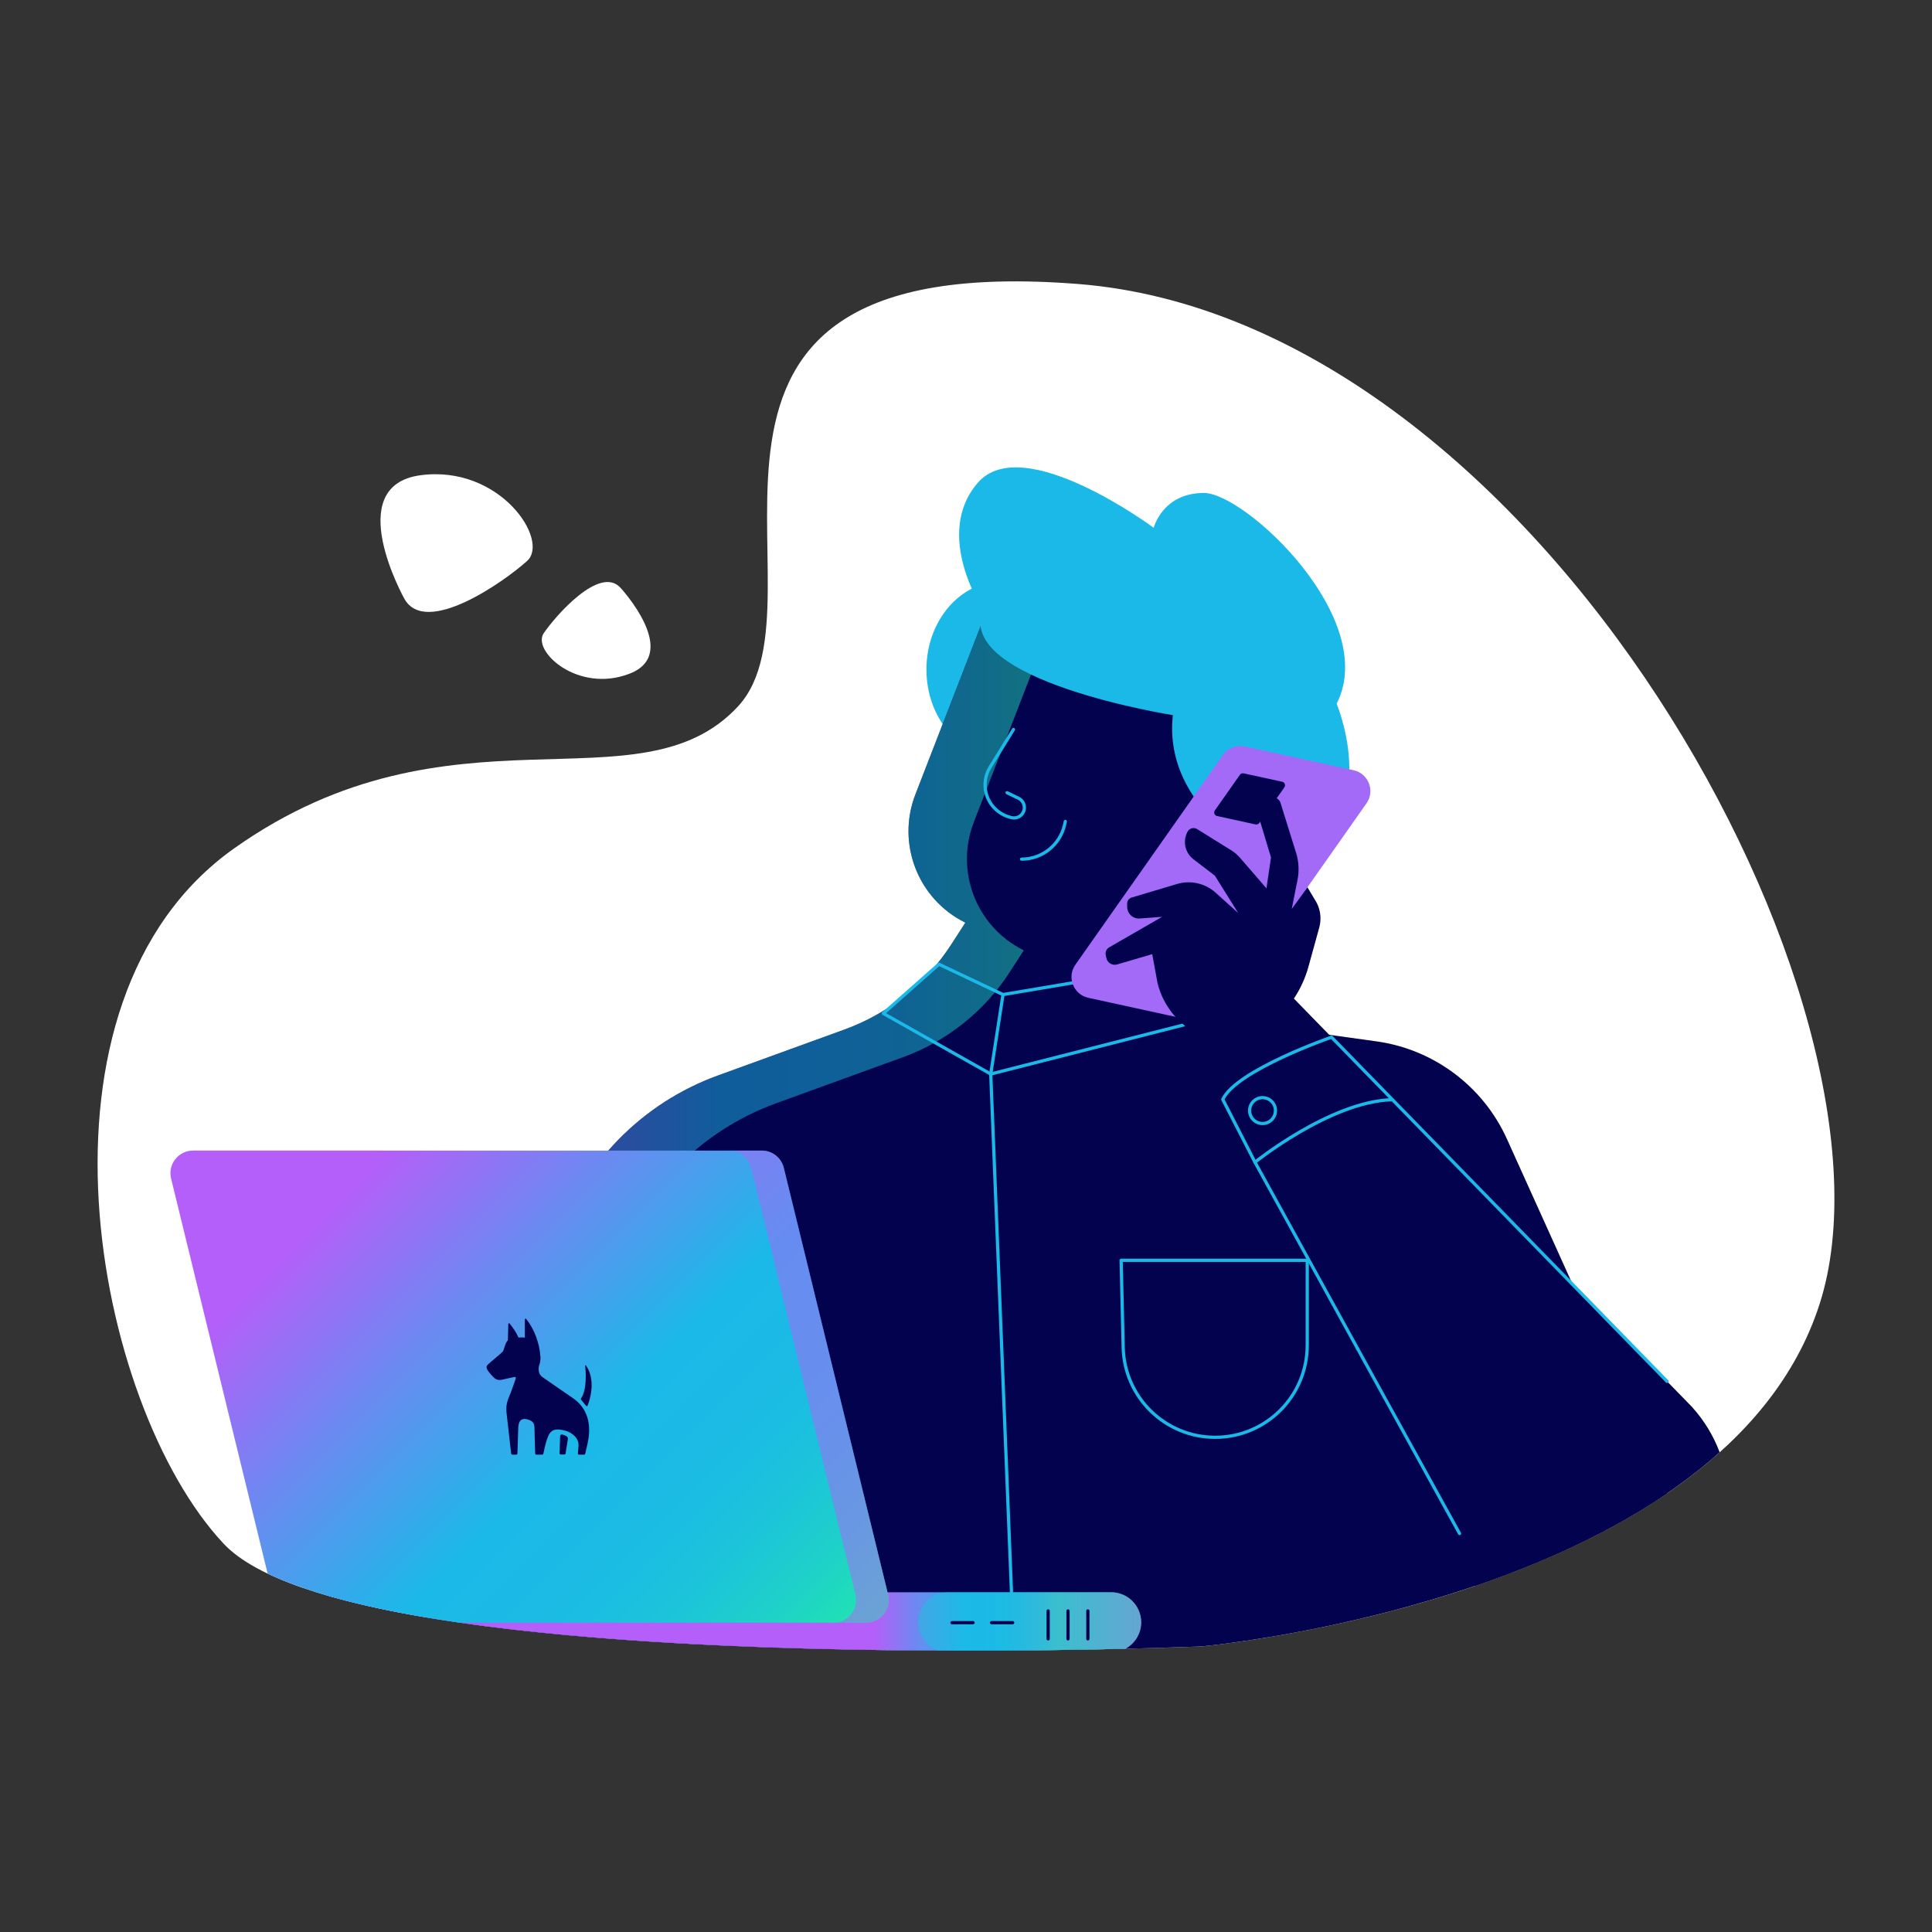 <?xml version="1.0" encoding="UTF-8"?> <svg xmlns="http://www.w3.org/2000/svg" xmlns:xlink="http://www.w3.org/1999/xlink" version="1.1" id="Layer_1" x="0px" y="0px" viewBox="0 0 1200 1200" style="enable-background:new 0 0 1200 1200;" xml:space="preserve"><rect x="0" y="0" width="1200" height="1200" fill="#333333" stroke="none"/> <style type="text/css"> .st0{fill:url(#SVGID_1_);} .st1{fill:#1BB9E8;} .st2{fill:#FFFFFF;} .st3{fill:#02024E;} .st4{opacity:0.5;fill:url(#SVGID_00000120520046557653093970000016147647289054271674_);} .st5{fill:none;stroke:#1BB9E8;stroke-width:2;stroke-linecap:round;stroke-linejoin:round;stroke-miterlimit:10;} .st6{fill:#A26AF7;} .st7{fill:url(#SVGID_00000005976425022134980020000006346363278507792314_);} .st8{opacity:0.5;fill:url(#SVGID_00000171718076055056644620000007055911032614145973_);} .st9{fill:url(#SVGID_00000057122012357219815500000002350736703347929253_);} .st10{opacity:0.5;fill:url(#SVGID_00000026144089326196305670000010706857465393084572_);} .st11{fill:none;stroke:#02024E;stroke-width:2;stroke-linecap:round;stroke-linejoin:round;stroke-miterlimit:10;} </style> <linearGradient id="SVGID_1_" gradientUnits="userSpaceOnUse" x1="544.099" y1="797.508" x2="674.272" y2="1083.887"> <stop offset="4.475343e-07" style="stop-color:#B45FF9"></stop> <stop offset="0.48" style="stop-color:#1BB9E8"></stop> <stop offset="0.628" style="stop-color:#1BBCE5"></stop> <stop offset="0.757" style="stop-color:#1CC4DA"></stop> <stop offset="0.879" style="stop-color:#1ED2C8"></stop> <stop offset="0.995" style="stop-color:#21E5AF"></stop> <stop offset="1" style="stop-color:#21E6AE"></stop> </linearGradient> <path class="st0" d="M690.16,988.99h-101.1c-10.3,0-18.65,8.35-18.65,18.65c0,8.11,5.18,14.98,12.4,17.55 c46.32,0.2,86.98-0.43,116.17-1.12c5.85-3.15,9.83-9.32,9.83-16.43C708.81,997.34,700.46,988.99,690.16,988.99z"></path> <path class="st1" d="M690.16,988.99H208.95c-2.63,0-5.13,0.57-7.4,1.56c128.2,37.86,390.24,36.07,497.43,33.53 c5.85-3.15,9.83-9.32,9.83-16.43C708.81,997.34,700.46,988.99,690.16,988.99z"></path> <path class="st2" d="M746.29,1022.62c0,0-526.65,22.4-607.44-63.86s-128.17-336.52,6.68-431.89S397.01,505,458.36,438.79 s-75.91-284.89,211.1-262.41s519.65,450.11,460.73,633.56S746.29,1022.62,746.29,1022.62z"></path> <path class="st2" d="M251.14,371.85c0,0-39.25-70.07,10.03-76.67c49.27-6.6,80.51,40.38,66.21,53.26 C313.08,361.33,264.33,395.73,251.14,371.85z"></path> <path class="st2" d="M385.35,365.03c0,0,37.93,40.88,5.76,53.38c-32.17,12.5-60.92-14.1-53.38-25.13 C345.27,382.25,372.55,351.08,385.35,365.03z"></path> <ellipse class="st1" cx="622.44" cy="415.83" rx="47.02" ry="54.79"></ellipse> <path class="st3" d="M936,707.49c-14.84-32.83-45.48-55.75-81.16-60.7l-108.99-15.14l-23.43-51.12l24.49-70.29l34.08,6.39 l2.13-66.03l-166.59-80.94l-47.96,123.78c-11.85,30.57,1.62,65.13,31.03,79.63h0l-8.75,13.55c-15.74,24.37-39.02,42.93-66.3,52.83 l-78.73,28.59c-46.82,17-83.45,54.27-99.64,101.38l-80.85,235.28c32.06,5.4,67.74,9.45,104.78,12.46l0,0 c173.25,14.08,376.16,5.46,376.16,5.46s165.85-14.94,282.07-90.35c2.52-1.65,4.9-3.23,7.03-4.68c0.02-0.02,0.05-0.03,0.07-0.05 L936,707.49z"></path> <linearGradient id="SVGID_00000174590562097949917670000006368492769565906097_" gradientUnits="userSpaceOnUse" x1="265.343" y1="690.11" x2="652.677" y2="690.11"> <stop offset="4.475343e-07" style="stop-color:#B45FF9"></stop> <stop offset="0.48" style="stop-color:#1BB9E8"></stop> <stop offset="0.628" style="stop-color:#1BBCE5"></stop> <stop offset="0.757" style="stop-color:#1CC4DA"></stop> <stop offset="0.879" style="stop-color:#1ED2C8"></stop> <stop offset="0.995" style="stop-color:#21E5AF"></stop> <stop offset="1" style="stop-color:#21E6AE"></stop> </linearGradient> <path style="opacity:0.5;fill:url(#SVGID_00000174590562097949917670000006368492769565906097_);" d="M382.47,786.62 c16.19-47.11,52.81-84.38,99.64-101.38l78.73-28.59c27.27-9.9,50.55-28.46,66.3-52.83l8.75-13.55l0,0 c-29.41-14.5-42.87-49.06-31.03-79.63l47.82-123.41l-36.14-17.56l-47.96,123.78c-11.85,30.57,1.62,65.13,31.03,79.63h0l-8.75,13.55 c-15.74,24.37-39.02,42.93-66.3,52.83l-78.73,28.59c-46.82,17-83.45,54.27-99.64,101.38l-80.85,235.28 c12.85,2.16,26.31,4.1,40.18,5.85L382.47,786.62z"></path> <path class="st1" d="M610.57,378.81c0,0-31.21-46.9-3.14-79.06c28.07-32.16,109.16,28.07,109.16,28.07s5.45-21.63,31.18-21.63 c25.73,0,109.34,78.13,82.45,130.87c0,0,35.12,84.31-42.96,96.59c0,0-65.22-29.82-58.78-89.46 C728.47,444.18,592.66,422.78,610.57,378.81z"></path> <polygon class="st5" points="717.35,601.85 622.98,617.75 583.19,598.9 548.67,629.46 615.37,667.1 743.49,634.49 "></polygon> <path class="st6" d="M757.15,629.17l91.6-130.2c5.45-7.75,1.24-18.54-8.01-20.56l-67.54-14.74c-5.21-1.14-10.59,0.96-13.66,5.32 l-91.6,130.2c-5.45,7.75-1.24,18.54,8.01,20.56l67.54,14.74C748.7,635.62,754.08,633.53,757.15,629.17z"></path> <path class="st3" d="M782.18,511.17l15.56-22.12c0.93-1.32,0.21-3.15-1.36-3.49l-23.93-5.22c-0.88-0.19-1.8,0.16-2.32,0.9 l-15.56,22.12c-0.93,1.32-0.21,3.15,1.36,3.49l23.93,5.22C780.74,512.26,781.65,511.91,782.18,511.17z"></path> <path class="st3" d="M812.07,551.1l4.57,7.63c3.4,5.11,4.41,11.45,2.78,17.37l-6.74,24.42c-1.94,7.01-4.98,13.66-9.02,19.71 l-19.67,29.47l-22.07-2.09c-20.75-1.96-37.98-16.83-42.96-37.07l-3.28-17.89l-21.84,6.39c-2.93,0.86-5.97-0.94-6.63-3.92l-0.41-1.87 c-0.42-1.9,0.44-3.86,2.13-4.83l32.89-18.97l-13.85,1.05c-4.21,0.32-7.81-2.98-7.86-7.2l-0.02-1.99c-0.02-1.77,1.14-3.35,2.84-3.85 l28.12-8.39c8.41-2.51,17.52-0.46,24.04,5.42l14.01,12.64l-14.54-23.27l-13.29-10.16c-5.18-3.96-6.78-11.07-3.78-16.87l0.12-0.22 c1.13-2.19,3.89-2.94,5.97-1.64l21.33,13.27c1.95,1.22,3.71,2.72,5.22,4.46l16.49,19.06l2.83-19.17L783,511.24 c-1.53-4.72-0.35-9.9,3.06-13.49l0.92-0.97c2.53-2.67,6.98-1.78,8.29,1.66l9.74,31.21c1.7,5.46,2.01,11.26,0.9,16.86l-3.58,18.04 L812.07,551.1z"></path> <polyline class="st5" points="622.98,617.75 615.37,667.1 629.5,1020.02 "></polyline> <path class="st3" d="M1050.72,873.65L803.66,620.24l-70.26,11.78L908.1,972.59c2.29,4.47,4.94,8.64,7.85,12.54 c53.43-18.21,109.53-44.78,152.15-83.09C1064.33,891.94,1058.59,882.29,1050.72,873.65z"></path> <path class="st5" d="M1035.46,858.01L827.04,644.22c0,0-59,20.45-67.56,38.64l20.01,39c0,0,46.34-37.28,84.43-38.79"></path> <circle class="st5" cx="784.18" cy="689.81" r="8.03"></circle> <line class="st5" x1="779.48" y1="721.86" x2="843.28" y2="837.77"></line> <path class="st5" d="M696.36,782.8h115.59v52.77c0,31.57-25.59,57.17-57.17,57.17h0c-31.05,0-56.42-24.78-57.15-55.82L696.36,782.8"></path> <line class="st5" x1="843.28" y1="837.77" x2="906.55" y2="952.51"></line> <linearGradient id="SVGID_00000106863439046792049330000007539893524435490698_" gradientUnits="userSpaceOnUse" x1="542.784" y1="1007.113" x2="656.84" y2="1007.113"> <stop offset="4.475343e-07" style="stop-color:#B45FF9"></stop> <stop offset="0.499" style="stop-color:#1BB9E8"></stop> <stop offset="0.65" style="stop-color:#1BBBE5"></stop> <stop offset="0.77" style="stop-color:#1CC3DB"></stop> <stop offset="0.88" style="stop-color:#1ED0CA"></stop> <stop offset="0.984" style="stop-color:#21E3B2"></stop> <stop offset="1" style="stop-color:#21E6AE"></stop> </linearGradient> <path style="fill:url(#SVGID_00000106863439046792049330000007539893524435490698_);" d="M690.16,988.99H208.95 c-2.63,0-5.13,0.57-7.4,1.56c128.2,37.86,390.24,36.07,497.43,33.53c5.85-3.15,9.83-9.32,9.83-16.43 C708.81,997.34,700.46,988.99,690.16,988.99z"></path> <linearGradient id="SVGID_00000163795580739419281930000008382534803287017401_" gradientUnits="userSpaceOnUse" x1="713.664" y1="1007.113" x2="522.443" y2="1007.113"> <stop offset="4.475343e-07" style="stop-color:#B45FF9"></stop> <stop offset="0.48" style="stop-color:#1BB9E8"></stop> <stop offset="0.628" style="stop-color:#1BBCE5"></stop> <stop offset="0.757" style="stop-color:#1CC4DA"></stop> <stop offset="0.879" style="stop-color:#1ED2C8"></stop> <stop offset="0.995" style="stop-color:#21E5AF"></stop> <stop offset="1" style="stop-color:#21E6AE"></stop> </linearGradient> <path style="opacity:0.5;fill:url(#SVGID_00000163795580739419281930000008382534803287017401_);" d="M690.16,988.99h-101.1 c-10.3,0-18.65,8.35-18.65,18.65c0,8.11,5.18,14.98,12.4,17.55c46.32,0.2,86.98-0.43,116.17-1.12c5.85-3.15,9.83-9.32,9.83-16.43 C708.81,997.34,700.46,988.99,690.16,988.99z"></path> <linearGradient id="SVGID_00000121971580374186302140000008797226914594815899_" gradientUnits="userSpaceOnUse" x1="216.191" y1="739.596" x2="512.992" y2="1036.397"> <stop offset="4.475343e-07" style="stop-color:#B45FF9"></stop> <stop offset="0.499" style="stop-color:#1BB9E8"></stop> <stop offset="0.65" style="stop-color:#1BBBE5"></stop> <stop offset="0.77" style="stop-color:#1CC3DB"></stop> <stop offset="0.88" style="stop-color:#1ED0CA"></stop> <stop offset="0.984" style="stop-color:#21E3B2"></stop> <stop offset="1" style="stop-color:#21E6AE"></stop> </linearGradient> <path style="fill:url(#SVGID_00000121971580374186302140000008797226914594815899_);" d="M486.84,725.36 c-1.54-6.29-7.18-10.72-13.66-10.72H119.93c-9.12,0-15.82,8.54-13.66,17.4l59.96,245.36c28.29,13.54,70.44,23.38,119.36,30.47 h252.39c9.12,0,15.82-8.54,13.66-17.4L486.84,725.36z"></path> <linearGradient id="SVGID_00000111167307306486662250000013464611269698544010_" gradientUnits="userSpaceOnUse" x1="502.457" y1="1009.439" x2="502.457" y2="1252.392"> <stop offset="4.475343e-07" style="stop-color:#B45FF9"></stop> <stop offset="0.48" style="stop-color:#1BB9E8"></stop> <stop offset="0.628" style="stop-color:#1BBCE5"></stop> <stop offset="0.757" style="stop-color:#1CC4DA"></stop> <stop offset="0.879" style="stop-color:#1ED2C8"></stop> <stop offset="0.995" style="stop-color:#21E5AF"></stop> <stop offset="1" style="stop-color:#21E6AE"></stop> </linearGradient> <path style="opacity:0.5;fill:url(#SVGID_00000111167307306486662250000013464611269698544010_);" d="M551.62,990.47l-64.78-265.11 c-1.54-6.3-7.18-10.72-13.66-10.72h-20.3c6.48,0,12.12,4.43,13.66,10.72l64.78,265.11c2.16,8.86-4.54,17.4-13.66,17.4h20.3 C547.08,1007.87,553.79,999.33,551.62,990.47z"></path> <g> <path class="st3" d="M349.31,891.04c-0.68-0.19-1.37,0.16-1.4,0.88l-0.35,10.75c-0.01,0.41,0.31,0.75,0.71,0.75h2.31 c0.35,0,0.64-0.26,0.7-0.61c0.58-3.71,1.42-8.44,1.46-9.11c0.02-0.47-0.12-0.92-0.39-1.25 C351.88,891.89,350.55,891.38,349.31,891.04"></path> <path class="st3" d="M364.03,873.17c0.27,0.33,0.79,0.25,0.95-0.16c1.31-3.33,5.42-15.6-1.05-24.93c-0.16-0.22-0.5-0.09-0.47,0.18 c0.37,3.42,1.27,14.8-2.55,20.29c-0.19,0.27-0.17,0.64,0.04,0.89L364.03,873.17z"></path> <path class="st3" d="M356.41,868.78c0,0-7.1-4.89-12.53-8.62c-3.35-2.3-6.15-4.29-6.48-4.5c-1.66-1.03-2.51-2.36-2.72-3.92 c0,0,0,0,0,0c-0.07-0.52-0.12-1.58-0.12-1.58c0-0.84,0.13-1.73,0.51-2.68c0.01-0.03,0.01-0.06,0.02-0.09 c0.4-1.24,0.62-2.57,0.62-3.95c0-0.04,0-0.07,0-0.11c0-0.01,0-0.01,0-0.02c0-0.06-0.01-0.12-0.01-0.18c0,0,0,0,0,0 c-0.53-8.84-3.78-17.53-8.9-23.96c-0.26-0.33-0.79-0.13-0.79,0.3l-0.03,11.41c-0.66-0.28-3.15-0.21-3.94-0.11 c-1.45-3.36-3.3-5.9-5.53-8.71c-0.26-0.33-0.79-0.13-0.79,0.3l-0.27,9.99c0,0-0.01,0.2-0.07,0.26c-1.68,1.47-2.33,6.02-3.09,6.86 c-1.43,1.58-7.89,6.65-9.41,8.25c-1.17,1.24-1.42,2.62,4.09,8.12c1.84,1.78,4.42,1.2,4.42,1.2l8.12-1.78 c0.56-0.14,0.98,0.25,0.84,0.84c-0.05,0.22-0.12,0.47-0.2,0.74c-0.22,0.7-1.76,4.99-2.93,8.24l0,0c-1.74,4.33-3.13,6.9-2.64,12.1 l2.9,25.64c0,0,0.34,0.69,0.7,0.69h2.5c0.38,0,0.69-0.35,0.7-0.74c0.13-3.77,0.35-11.97,0.53-16.18c0.18-3.51,1.45-5.79,5.02-5.17 c2.4,0.63,5.02,1.42,5.02,5.14l0.45,16.2c0.01,0.39,0.33,0.75,0.71,0.75h3.7c0.34,0,0.62-0.29,0.69-0.62 c0.42-2.08,0.97-4.32,1.52-6.59c2.01-6.73,3.38-10.39,13.26-7.34c0,0,7.64,2.75,7.04,9.33c-0.09,0.93-0.22,2.18-0.39,4.4 c-0.03,0.42,0.29,0.82,0.7,0.82h3.19c0.32,0,0.6-0.26,0.68-0.58c0.58-2.33,1.22-5.11,1.5-6.48 C366.88,887.48,366.71,876.36,356.41,868.78"></path> </g> <path class="st5" d="M629.5,453.08l-14.53,23.42c-1.55,2.49-2.55,5.29-2.94,8.2v0c-1.41,10.49,5.27,20.36,15.53,22.96l0.69,0.18 c4.06,1.03,8-2.04,8-6.23l0,0c0-2.46-1.41-4.71-3.62-5.78l-7.12-3.46"></path> <path class="st5" d="M634.53,533.64L634.53,533.64c12.76,0,23.83-8.83,26.67-21.28l0.49-2.15"></path> <line class="st11" x1="591.3" y1="1007.87" x2="604.39" y2="1007.87"></line> <line class="st11" x1="615.89" y1="1007.87" x2="628.98" y2="1007.87"></line> <line class="st11" x1="651.02" y1="1000.58" x2="651.02" y2="1017.92"></line> <line class="st11" x1="663.36" y1="1000.58" x2="663.36" y2="1017.92"></line> <line class="st11" x1="675.69" y1="1000.58" x2="675.69" y2="1017.92"></line> </svg> 